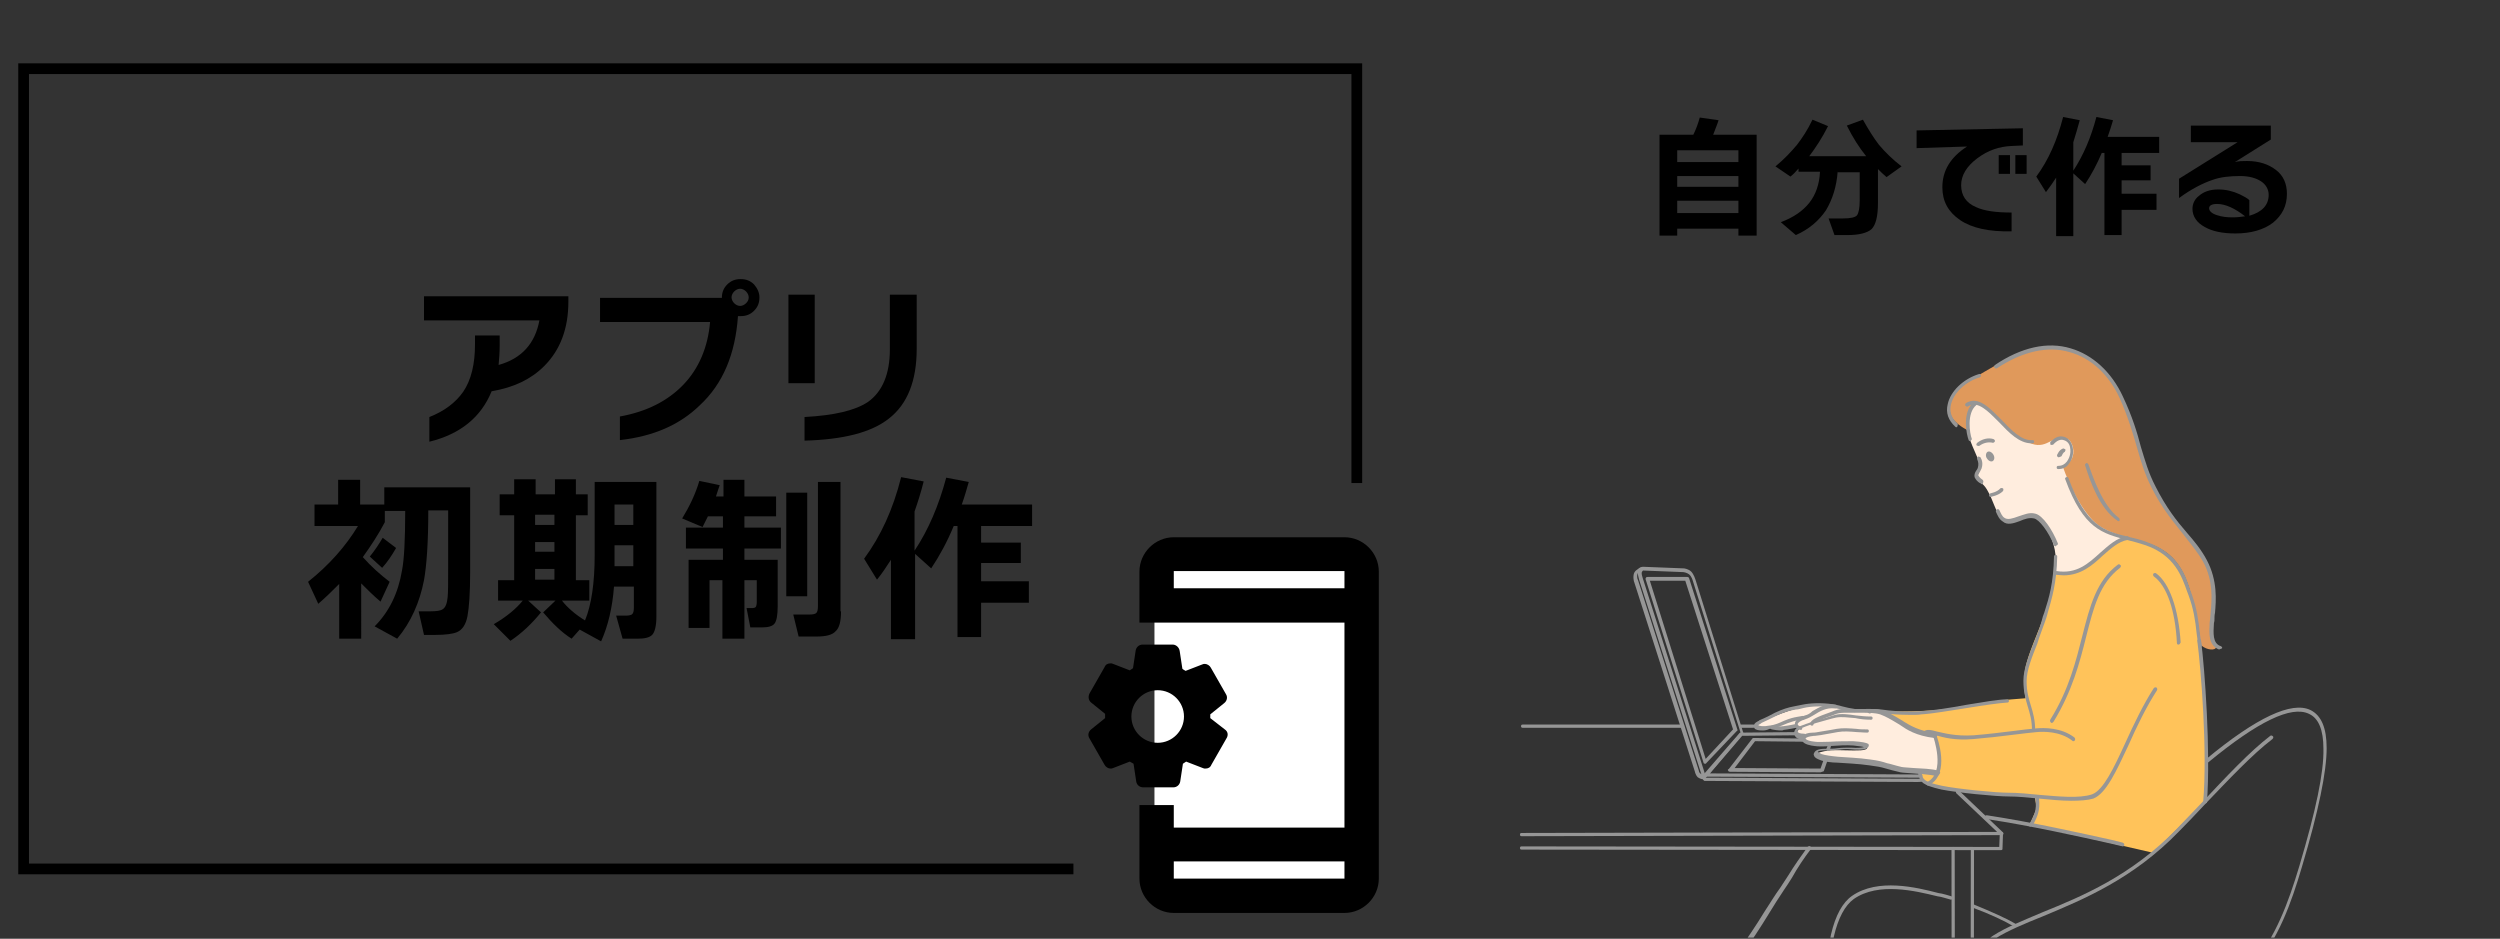 <?xml version="1.0" encoding="utf-8"?>
<!-- Generator: Adobe Illustrator 24.1.1, SVG Export Plug-In . SVG Version: 6.00 Build 0)  -->
<svg version="1.1" id="レイヤー_1" xmlns="http://www.w3.org/2000/svg" xmlns:xlink="http://www.w3.org/1999/xlink" x="0px"
	 y="0px" viewBox="0 0 465.8 174.9" style="enable-background:new 0 0 465.8 174.9;" xml:space="preserve">
<rect x="0" y="0" width="465.8" height="174.9" fill="#333333" stroke="none"/>
<style type="text/css">
	.st0{fill:none;stroke:#000000;stroke-width:2;stroke-miterlimit:10;}
	.st1{fill:#FFFFFF;}
	.st2{clip-path:url(#SVGID_2_);}
	.st3{fill:#FFEDDE;}
	.st4{fill:#E0995B;}
	.st5{fill:#FFC35A;}
	.st6{fill:#858E9F;}
	.st7{fill:#969696;}
</style>
<g>
	<polyline class="st0" points="252.8,90 252.8,12.8 4.4,12.8 4.4,161.9 200,161.9 	"/>
</g>
<g>
	<path d="M105.9,56.2c0,5-1.5,9-4.5,12c-2.5,2.5-5.7,4-9.8,4.7c-2,4.9-5.9,8-11.6,9.4v-4.6c2.8-1.1,4.9-2.7,6.3-4.7
		c1.5-2.2,2.2-5.2,2.2-8.8v-1.7h4.6v1.9c0,1.3-0.1,2.5-0.2,3.6c4.3-1.2,6.8-4,7.6-8.3H79v-4.5h26.9V56.2z"/>
	<path d="M141.5,55.4c0,1-0.3,1.8-1,2.5s-1.5,1-2.5,1c-0.2,0-0.3,0-0.5,0c-0.5,7.1-2.8,12.6-7.1,16.6c-3.8,3.7-8.7,5.8-14.9,6.5
		v-4.4c5-0.9,8.9-2.9,11.8-5.9s4.6-7,5-11.7h-20.5v-4.5h22.7l0,0c0-1,0.3-1.8,1-2.5s1.5-1,2.5-1s1.8,0.3,2.5,1
		C141.1,53.7,141.5,54.5,141.5,55.4z M139.5,55.4c0-0.4-0.2-0.8-0.5-1.1s-0.7-0.5-1.1-0.5c-0.4,0-0.8,0.2-1.1,0.5s-0.5,0.7-0.5,1.1
		c0,0.4,0.2,0.8,0.5,1.1s0.7,0.5,1.1,0.5c0.4,0,0.8-0.2,1.1-0.5S139.5,55.9,139.5,55.4z"/>
	<path d="M151.8,71.4h-4.9V54.9h4.9V71.4z M170.8,65c0,5.9-1.7,10.3-5.2,13c-3.3,2.6-8.5,3.9-15.7,4.1v-4.4
		c5.5-0.3,9.4-1.2,11.8-2.8c2.7-1.9,4.1-5.2,4.1-9.8V54.9h5L170.8,65L170.8,65z"/>
	<path d="M67.3,119h-4.1v-10.2c-1.2,1.2-2.5,2.5-3.9,3.7l-1.9-4.1c3.9-3.1,7-6.6,9.3-10.4h-8.1v-4H63v-4.6h4.1V94h4.5v-3.2h16v15.8
		c0,3.9-0.2,6.6-0.5,8.2s-1,2.6-2,3c-0.7,0.3-2.1,0.5-4.1,0.5h-2l-1-4.4h2.2c1.1,0,1.9-0.1,2.3-0.4c0.5-0.3,0.8-1.1,0.9-2.2
		c0.1-0.9,0.1-2.8,0.1-5.6V95.1h-3.7c0,5.9-0.3,10.2-0.8,13c-0.8,4.1-2.4,7.8-5,10.9l-4.2-2.3c2.7-2.7,4.4-6.2,5.1-10.4
		c0.4-2,0.6-5.8,0.6-11.1h-3.8v2.1c-1.2,2.3-2.6,4.4-4.1,6.5c1.6,1.8,3.3,3.3,5,4.6l-1.7,3.7c-1.3-1.1-2.5-2.3-3.6-3.4V119z
		 M73.8,102.1c-0.8,1.4-1.6,2.6-2.6,3.7l-2.3-2.1c0.9-1.1,1.7-2.3,2.4-3.5L73.8,102.1z"/>
	<path d="M118,109.3h-3.6c-0.3,3.9-1.1,7.3-2.4,10.2l-4-2.2l0.1-0.1l-1.6,1.8c-1.9-1.2-3.6-2.9-5.3-4.9l2.3-2.2h-5.1l2.4,2.2
		c-1.7,2.1-3.6,3.9-5.7,5.3l-3.1-3.1c2.4-1.4,4.2-2.9,5.4-4.4h-4.6v-3.8h3V96h-2.7v-3.9h2.7v-2.8h4v2.8h3.6v-2.8h3.9v2.8h2.2V96
		h-2.2v12.1h2.5v3.8h-5.1c1,1.3,2.5,2.6,4.3,3.7c1.2-2.9,1.8-7,1.8-12.2V89.8h11.5v25.1c0,1.7-0.3,2.9-0.8,3.4s-1.4,0.7-2.7,0.7H116
		l-1.2-4.3h1.9c0.5,0,0.8-0.1,1-0.2c0.3-0.2,0.4-0.6,0.4-1.3v-3.9H118z M103.3,97.8v-1.9h-3.6v1.9H103.3z M103.3,102.8V101h-3.6v1.8
		H103.3z M103.3,108v-2h-3.6v2H103.3z M114.5,97.8h3.5V94h-3.5V97.8z M114.5,105.5h3.5v-3.9h-3.5V105.5z"/>
	<path d="M145.3,102.2h-6.6v2.1h6.2v8.6c0,1.7-0.2,2.8-0.6,3.3c-0.4,0.5-1.2,0.7-2.4,0.7h-2.1l-0.7-3.6h1c0.4,0,0.6-0.1,0.7-0.2
		c0.1-0.1,0.2-0.5,0.2-0.9v-4.1h-2.3V119h-4.1v-10.9h-2.4v8.9h-3.9v-12.7h6.4v-2.1h-6.9v-3.9h6.9v-2.1h-2.8c-0.4,0.8-0.7,1.4-1,2
		l-3.8-1.6c1.4-2.3,2.5-4.6,3.2-7l3.8,0.8c-0.2,0.5-0.4,1.2-0.7,2.1h1.4v-3.1h3.9v3.1h5.9v3.7h-5.9v2.1h6.8v3.9H145.3z M150.4,111.1
		h-3.9V91.8h3.9V111.1z M156.7,113.9c0,1.8-0.3,3.1-1,3.7c-0.6,0.7-1.8,1-3.6,1h-3.3l-1-4.1h3c0.7,0,1.1-0.1,1.3-0.3
		c0.2-0.2,0.3-0.6,0.3-1.3V89.8h4.2v24.1H156.7z"/>
	<path d="M170.3,119.1H166v-14.8c-0.8,1.2-1.6,2.5-2.6,3.7l-2.4-3.9c3.1-4.2,5.4-9.2,6.9-15.2l4.2,0.8c-0.5,2-1.1,3.9-1.7,5.6v7.3
		c2.6-3.9,4.5-8.4,5.9-13.6l4.2,0.8c-0.4,1.4-0.8,2.8-1.3,4.2h13.1v4h-9.5v3.1h7.4v3.8h-7.4v3.4h8.9v4h-8.9v6.4h-4.4V98h-0.7
		c-1.2,2.9-2.6,5.5-4.2,7.9l-3-2.7v15.9H170.3z"/>
</g>
<rect x="215.1" y="102.9" class="st1" width="38" height="63.7"/>
<g>
	<g>
		<path d="M250.5,100.1h-31.8c-3.5,0-6.4,2.9-6.4,6.4v9.5h18l0,0h20.2v35v2v1.2h-31.8V150h-6.4v13.7c0,3.5,2.9,6.4,6.4,6.4h31.8
			c3.5,0,6.4-2.9,6.4-6.4V153v-2v-44.5C256.9,103,254,100.1,250.5,100.1z M250.5,163.7h-31.8v-3.2h31.8V163.7z M218.7,109.6v-3.2
			h31.8v3.2H218.7z"/>
		<path d="M228.2,135.9l-2.7-2.1c0-0.3,0-0.4,0-0.7l2.6-2.1c0.5-0.4,0.7-1.1,0.3-1.7l-2.8-4.9c-0.2-0.4-0.7-0.7-1.1-0.7
			c-0.2,0-0.3,0-0.5,0.1l-3.1,1.2c-0.3-0.2-0.4-0.2-0.6-0.4l-0.5-3.3c-0.1-0.7-0.7-1.2-1.3-1.2h-5.6c-0.7,0-1.2,0.5-1.3,1.1
			l-0.5,3.3c-0.1,0.1-0.2,0.1-0.3,0.2s-0.2,0.1-0.3,0.2l-3.1-1.2c-0.2-0.1-0.3-0.1-0.5-0.1c-0.5,0-0.9,0.2-1.1,0.7l-2.8,4.9
			c-0.3,0.6-0.2,1.3,0.3,1.7l2.6,2.1c0,0.3,0,0.4,0,0.8l-2.6,2.1c-0.5,0.4-0.7,1.1-0.3,1.7l2.8,4.9c0.2,0.4,0.7,0.7,1.1,0.7
			c0.2,0,0.3,0,0.5-0.1l3.1-1.2c0.3,0.2,0.4,0.2,0.7,0.4l0.5,3.3c0.1,0.7,0.7,1.1,1.3,1.1h5.6c0.7,0,1.2-0.5,1.3-1.1l0.5-3.3
			c0.1-0.1,0.2-0.1,0.3-0.2s0.2-0.1,0.3-0.2l3.1,1.2c0.2,0.1,0.3,0.1,0.5,0.1c0.5,0,0.9-0.2,1.1-0.7l2.8-4.9
			C228.9,137,228.8,136.3,228.2,135.9z M215.7,138.4c-2.7,0-4.9-2.2-4.9-4.9s2.2-4.9,4.9-4.9s4.9,2.2,4.9,4.9
			C220.6,136.2,218.4,138.4,215.7,138.4z"/>
	</g>
</g>
<g>
	<path d="M327.2,43.9h-3.3v-1.3h-11.4v1.3h-3.3V25.1h6.3c0.5-1,0.9-2.1,1.2-3.2l3.5,0.5c-0.2,0.7-0.6,1.6-1,2.7h8.1V43.9z
		 M323.9,30.2V28h-11.4v2.2H323.9z M323.9,34.8v-2h-11.4v2H323.9z M323.9,39.7v-2.3h-11.4v2.3H323.9z"/>
	<path d="M342.4,31.9c-0.2,2.9-1,5.3-2.2,7.3c-1.3,1.9-3.1,3.5-5.6,4.6l-2.8-2.4c2.4-0.9,4.1-2.1,5.3-3.6c1.2-1.5,1.9-3.5,2-5.8h-4
		v-0.6c-0.5,0.6-1,1.1-1.5,1.5l-2.8-1.9c1.6-1.3,2.9-2.7,4-4c1-1.3,2-2.8,2.9-4.7l2.9,1.2c-1.1,2.2-2.3,4-3.5,5.6h10.6
		c-1.3-1.6-2.5-3.5-3.6-5.7l3-1.1c1,1.8,2,3.4,3,4.7c1.1,1.3,2.5,2.7,4.2,4l-2.8,2c-0.6-0.5-1.1-1-1.6-1.5v6.3
		c0,2.5-0.4,4.1-1.2,4.9c-0.8,0.7-2.3,1.1-4.5,1.1h-2.4l-1.1-3.1h2.7c1.4,0,2.3-0.2,2.6-0.6c0.3-0.4,0.5-1.3,0.5-2.8v-5.2H342.4z"/>
	<path d="M376.9,27.1l-2.1,0.1c-2.3,0.1-4.4,0.8-6.4,2.3c-2,1.5-3,3.2-3,5c0,1.9,0.9,3.3,2.8,4.1c1.5,0.7,3.7,1,6.6,1v3.5
		c-4.2,0.1-7.4-0.6-9.6-2.1c-2.2-1.5-3.3-3.5-3.3-6.1c0-3.1,1.5-5.6,4.6-7.6l-9.4,0.3v-3.3l19.8-0.4V27.1z M374.5,32.4h-2.1v-3.5
		h2.1V32.4z M377.6,32.4h-2.1v-3.5h2.1V32.4z"/>
	<path d="M386.3,44h-3.2V33.1c-0.6,0.9-1.2,1.8-1.9,2.7l-1.8-2.9c2.3-3.1,3.9-6.8,5-11.1l3.1,0.6c-0.4,1.5-0.8,2.8-1.2,4.1v5.3
		c1.9-2.9,3.3-6.2,4.3-10l3.1,0.6c-0.3,1-0.6,2-1,3.1h9.6v3h-7v2.3h5.4v2.8h-5.4v2.5h6.5v3h-6.5v4.7h-3.2V28.5h-0.5
		c-0.9,2.1-1.9,4-3.1,5.8l-2.2-2V44z"/>
	<path d="M426.1,36.1c0,2.3-0.9,4-2.6,5.4c-1.7,1.3-4.1,2-7,2c-2.4,0-4.3-0.4-5.7-1.2c-1.5-0.8-2.3-2-2.3-3.4c0-0.9,0.4-1.8,1.2-2.4
		c0.9-0.8,2.1-1.2,3.6-1.2c1.4,0,2.7,0.3,4,0.9c0.8,0.4,1.4,0.7,1.8,1.1v2.9c2.4-0.7,3.6-2,3.6-3.9c0-1-0.5-1.9-1.4-2.5
		c-0.9-0.6-2.2-1-3.9-1c-2,0-3.7,0.2-5.1,0.7c-1.8,0.6-4,1.7-6.3,3.4v-3.6l10.9-6.8h-8.7v-3.1h14.9V26l-6.7,4.2
		c0.7-0.2,1.4-0.2,2.3-0.2c2.2,0,4,0.6,5.4,1.7C425.4,32.7,426.1,34.2,426.1,36.1z M418.3,40.3c-1.9-1.5-3.7-2.3-5.2-2.3
		c-1,0-1.5,0.3-1.5,0.8c0,0.5,0.5,1,1.5,1.3c0.9,0.3,1.8,0.4,2.9,0.4C416.8,40.5,417.6,40.4,418.3,40.3z"/>
</g>
<g>
	<defs>
		<rect id="SVGID_1_" x="269" y="54.3" width="189.8" height="120.4"/>
	</defs>
	<clipPath id="SVGID_2_">
		<use xlink:href="#SVGID_1_"  style="overflow:visible;"/>
	</clipPath>
	<g class="st2">
		<path class="st3" d="M367.4,75.8c4.5-5.9,19,4,19,4l10.1,20.3c0,0-1.6,0.5-2.9,1.4c-1.8,1.3-3.7,3.4-5.6,4.4
			c-2.8,1.5-5.1,0.8-5.1,0.8s0.5-2.5-0.3-5.3c-0.5-1.9-2-4.3-3.5-5.1c-2-1-4.9,1.8-6.1,0.4c-1.4-1.7-1.5-3.3-2.8-5.5
			c-0.9-1.5-1.6-1.2-1.8-2c-0.2-0.8,1-1.6,0.3-3.3C367.1,82,365.1,78.8,367.4,75.8z"/>
		<path class="st4" d="M365,72.4c1.4-1.2,3.8-2.6,5.9-3.8c2.4-1.4,4.5-2.7,7.3-3.3c3.4-0.8,6.9-0.7,10,1c2.3,1.2,5,3.9,7,7.9
			c2.2,4.4,3.5,10.4,5.2,15.1c0.6,1.7,2.6,5.1,4.7,7.7c2.3,2.9,4.8,5.3,6.6,9.3c1.5,3.5,0.5,8.5,0.4,11.5c-0.1,1.4,0.8,2.5,0.8,2.8
			c-0.1,0.6-1.6,0.6-2.7-0.3c-0.3-0.3-0.3-1.2-0.3-1.2s-0.4-3.9-1.5-7.8c-0.7-2.5-1.5-4.9-3.2-6.9c-2.5-2.9-6.3-3.6-9.6-4.5
			c-2.3-0.6-4.2-1.6-5.1-2.4c-3.7-3.3-6.1-10.4-6.1-10.4s1.5-0.9,1.8-2.1c0.4-1.3-0.3-3-1-3.2c-2.7-1-3.6,1.9-6.6,0.9
			c-3.4-1.2-5.7-4.3-7.2-5.7c-1.8-1.6-3.1-1.9-3.1-1.9s-0.8,0.5-1.3,1.8c-0.4,1.2-0.3,3.3-0.3,3.3s-2.6-1.2-3.2-2.8
			C362.8,75.8,363.7,73.5,365,72.4z"/>
		<path class="st3" d="M327.5,134.8c1.1-0.6,6.9-3.1,9.8-3.3c5-0.4,7.2,1,7.2,1l5.1,0.1c0,0,2.7,1.1,5.3,2.7
			c2.2,1.4,5.7,1.9,5.7,1.9s0.8,2.2,1,4c0.1,1.8-0.5,3.1-0.5,3.1l-2.4-0.3l-4.1-0.3l-5.3-1.3c0,0-6.3-0.3-9.3-0.9
			c-1.1-0.2-1.4-0.8-1.4-1c0-0.2,0.7-0.5,2.4-0.7c1.6-0.1,4.2,0.1,5.7,0c1.3-0.1,1.5-0.5,0.8-0.8c-1.7-0.6-7.8,0.1-10.6-0.4
			c-0.7-0.1-0.8-1.1-0.8-1.1s-1.2-0.3-1.3-0.8c-0.1-0.5,0.7-1.1,0.7-1.1l-0.6-0.3l-2.9,0.4l-1.6-0.2c0,0-1.4,0.3-2.3,0.2
			C327.1,135.7,326.7,135.2,327.5,134.8z"/>
		<path class="st3" d="M316.2,190.4c0,0,1.5,2.7,3.2,4.5c1.6,1.8,3.5,2.6,3.5,2.6l-2.5,3c0,0-2.4-1.2-4.2-3
			c-1.8-1.8-2.9-4.2-2.9-4.2L316.2,190.4z"/>
		<path class="st3" d="M342.8,217.9c0,0,2.7,0.7,5.3,0.7c2.5,0,4.7-0.6,4.7-0.6l0.1,3.5c0,0-2.9,0.7-5.4,0.6c-2.5,0-4.8-0.8-4.8-0.8
			L342.8,217.9z"/>
		<path class="st5" d="M382.9,106.8c0,0,1.8,0.7,5.1-1c1.8-1,3.9-2.9,5.5-4.2c1.4-1.1,2.6-1.6,2.6-1.6s1.9,0.5,3.9,1.2
			c2.7,1,6,2.7,8.1,9.9c3.7,12.4,2.8,38.2,2.8,38.2l-9.7,9.6l-23-5.3l1.3-3l-0.4-2.2l-14.3-1.1c0,0-3.4-0.1-5.3-1
			c-1.8-0.8-2-2.5-2-2.5l3.2,0.1c0,0,0.6-1.2,0.5-2.9c-0.1-1.8-1-4-1-4s-1.6-0.1-4.2-1.2c-2.6-1.1-6.1-3.3-6.1-3.3s7.2,0.3,12.9-0.4
			l10.9-1.7l3.7-0.3c0,0-0.5-2.3-0.1-5.2c0.5-3.1,2.5-7,3.8-10.9C382.5,110.6,382.9,106.8,382.9,106.8z"/>
		<path class="st6" d="M342.8,221.4c0,0,2.6,0.9,5,0.9c2.5,0,4.8-0.9,4.8-0.9s0.2,1.8,1,4.4c0.8,2.6,2.2,6.1,2.2,6.1l-1.7,14.9h-2
			l-0.5-11.4c0,0-2.2,1.6-4.4,4.4c-1.6,2-2.8,5.3-5.7,6.5c-2.5,1-12.3,1-13.1-0.3c-0.3-0.5,0.3-2.1,1.2-2.7c1.9-1.4,5.6-2.1,7.9-5.7
			C341.8,231.2,342.8,221.4,342.8,221.4z"/>
		<path class="st6" d="M313.4,193.1c0,0,1,2.7,2.9,4.2c1.9,1.6,4.4,2.5,4.4,2.5s-0.8,1.2-1.9,3.7c-1.1,2.5-2.3,6.1-2.3,6.1
			l-10.6,10.8l-1.6-1.3l7-8.9c0,0-3-0.5-6.6,0.1c-2.6,0.5-5.5,1.9-8.5,1c-2.6-0.9-9.9-7.4-9.7-8.8c0.1-0.6,1.6-1.4,2.7-1.3
			c2.3,0.3,5.6,2,9.7,0.9C306.2,199.9,313.4,193.1,313.4,193.1z"/>
		<path class="st6" d="M311,210l4.8,0.5l-9.8,10l-1.5-1.4L311,210z"/>
		<path class="st6" d="M351.9,235.3l4-2.6l-1.4,14.1l-2,0.1L351.9,235.3z"/>
		<g>
			<path class="st7" d="M317.6,145.4L317.6,145.4c-0.2,0-0.3-0.1-0.3-0.2L305.4,108c0-0.1-0.3-1-0.3-1.6l0,0c0.1-0.6,0.7-0.8,1-0.8
				l7.6,0.3c0.1,0,0.9,0.1,1.4,0.6c0.5,0.5,0.8,1.5,0.8,1.5l8.9,28.5c0.1,0.1,0,0.2-0.1,0.3l-7.1,8.4
				C317.8,145.4,317.7,145.4,317.6,145.4z M305.9,106.6c-0.1,0.3,0.1,0.9,0.2,1.2l11.6,36.5l6.6-7.8l-8.9-28.3c0,0-0.2-0.8-0.7-1.2
				c-0.4-0.3-1-0.4-1-0.4l-7.6-0.3C306.1,106.4,306,106.4,305.9,106.6L305.9,106.6z"/>
		</g>
		<g>
			<path class="st7" d="M339.2,143.9L339.2,143.9l-16.9-0.1c-0.1,0-0.3-0.1-0.3-0.2c-0.1-0.1-0.1-0.3,0.1-0.3l4.4-5.7
				c0.1-0.1,0.1-0.1,0.3-0.1l9.4,0.1c0.2,0,0.3,0.1,0.3,0.3c0,0.2-0.1,0.3-0.3,0.3l0,0l-9.2-0.1l-3.8,5l16,0.1l0.6-1.7l0.7,0.2
				l-0.7,2C339.4,143.8,339.3,143.9,339.2,143.9z"/>
		</g>
		<g>
			<path class="st7" d="M340.6,139.9c-0.1,0-0.1,0-0.1,0c-0.2-0.1-0.3-0.3-0.2-0.4l0.2-0.5c0.1-0.2,0.3-0.3,0.4-0.2
				c0.2,0.1,0.3,0.2,0.2,0.4l-0.2,0.6C340.9,139.9,340.7,139.9,340.6,139.9z"/>
		</g>
		<g>
			<path class="st7" d="M375.4,172.7c-0.1,0-0.1,0-0.2-0.1c-1.7-1-4.4-2.3-7.7-3.5c-0.2-0.1-0.3-0.3-0.2-0.4
				c0.1-0.2,0.3-0.3,0.4-0.2c3.4,1.4,6.1,2.6,7.8,3.6c0.1,0.1,0.2,0.3,0.1,0.5C375.6,172.7,375.5,172.7,375.4,172.7z"/>
		</g>
		<g>
			<path class="st7" d="M348,219c-2.7,0-5.2-0.6-6.3-1.7c-0.5-0.5-0.8-1-0.8-1.6c0-0.5,0-1.2,0-1.9c0.1-1.4,0.1-3.3,0-5.9
				c-0.1-3-0.3-6.6-0.5-10c-0.2-3.9-0.3-7.5-0.4-9.6c-0.1-11.9,1.5-18.9,5.1-21.4c4.8-3.3,11.9-1.6,16.1-0.5l0.6,0.1
				c0.5,0.1,1.1,0.3,1.8,0.5c0.2,0.1,0.3,0.3,0.2,0.4c-0.1,0.2-0.3,0.3-0.4,0.2c-0.8-0.2-1.3-0.4-1.8-0.5l-0.6-0.1
				c-4.1-1-11-2.7-15.6,0.5c-3.3,2.4-5,9.3-4.8,20.8c0,2.1,0.2,5.7,0.4,9.6c0.2,3.5,0.3,7,0.5,10c0.1,2.7,0,4.5,0,5.9
				c0,0.8-0.1,1.4,0,1.9c0,0.4,0.2,0.8,0.6,1.1c1.2,1.1,4.1,1.7,7.1,1.5c1.4-0.1,4.3-0.7,4.4-1.8c0-0.2,0-0.4,0-0.8
				c0-1.7,0-5.3,0.8-9.9c0.3-1.4,0.5-2.9,0.8-4.5c1.4-7.4,2.9-15.8,2.2-19.7c0-0.2,0.1-0.3,0.3-0.4c0.2,0,0.3,0.1,0.4,0.3
				c0.7,3.9-0.8,12-2.2,19.9c-0.3,1.5-0.5,3-0.8,4.4c-0.8,4.6-0.8,8.1-0.8,9.8c0,0.3,0,0.6,0,0.8c-0.1,2-4.5,2.4-5,2.5
				C348.8,219,348.4,219,348,219z"/>
		</g>
		<g>
			<path class="st7" d="M363.9,184.6L363.9,184.6c-1.6-0.1-4.3-0.2-5.5-0.1c-0.2,0-0.3-0.1-0.3-0.3c0-0.2,0.1-0.3,0.3-0.3
				c1.2-0.1,4,0.1,5.5,0.1c0.2,0,0.3,0.2,0.3,0.3C364.2,184.4,364,184.6,363.9,184.6z"/>
		</g>
		<g>
			<path class="st7" d="M286.6,202.8c-0.1,0-0.1,0-0.1,0c-0.2-0.1-0.3-0.3-0.1-0.5c1.2-2.5,4.4-1.5,6.3-1c0.4,0.1,0.8,0.2,1,0.3
				c3.1,0.6,4.7,0.5,9.2-1.6c3.7-1.7,5.5-2.7,8.5-5.5c1.2-1.1,3.2-3.1,4.5-4.4c0.1-0.1,0.3-0.1,0.5,0c0.1,0.1,0.1,0.3,0,0.5
				c-1.3,1.4-3.3,3.4-4.6,4.5c-3.1,2.8-4.9,3.8-8.7,5.5c-4.4,2-6.3,2.4-9.6,1.6c-0.3-0.1-0.7-0.1-1.1-0.3c-1.8-0.5-4.6-1.4-5.5,0.6
				C286.9,202.7,286.7,202.8,286.6,202.8z"/>
		</g>
		<g>
			<path class="st7" d="M298.4,211.8c-1.3,0-2.6-0.3-4-1.3c-0.1-0.1-8.3-6.2-8.1-8.1c0-0.2,0.1-0.3,0.3-0.3c0.2,0,0.3,0.2,0.3,0.3
				c-0.1,1.2,5.9,6.1,7.8,7.5c2.5,1.8,4.6,1.2,7.4,0.5c1.2-0.3,2.3-0.6,3.7-0.8c3.2-0.4,5.5-0.1,7,0.1c1.1,0.1,2,0.3,2.7,0.1
				c0.7-0.1,1.1-1.5,1.6-3.1c0.8-2.4,1.8-5.7,4.5-8.7c0.2-0.2,0.4-0.5,0.7-0.8c0.1-0.1,0.3-0.1,0.5,0c0.1,0.1,0.1,0.3,0,0.5
				c-0.3,0.3-0.5,0.5-0.7,0.8c-2.5,2.9-3.6,6.1-4.4,8.5c-0.7,2-1.1,3.4-2.2,3.6c-0.9,0.2-1.8,0.1-2.9-0.1c-1.7-0.2-3.8-0.5-6.9-0.1
				c-1.3,0.2-2.5,0.5-3.6,0.8C301,211.5,299.7,211.8,298.4,211.8z"/>
		</g>
		<g>
			<path class="st7" d="M395.5,157.7L395.5,157.7l-2.1-0.5c-5.9-1.3-14.7-3.3-23.3-4.6c-0.2,0-0.3-0.2-0.3-0.4
				c0-0.2,0.2-0.3,0.4-0.3c8.5,1.3,17.4,3.3,23.3,4.6l2,0.5c0.2,0.1,0.3,0.2,0.3,0.4C395.8,157.6,395.7,157.7,395.5,157.7z"/>
		</g>
		<g>
			<path class="st7" d="M324.3,198.1c-1.6,0-4.2-1.5-5.9-3.6c-1.4-1.7-3.8-5.3-2.6-6.8c0.8-1,5.2-6.5,7.4-9.6c2.3-3.1,4-5.7,5.6-8.3
				c1-1.5,1.8-2.9,2.9-4.4c0.5-0.8,1-1.5,1.5-2.3c1.1-1.8,2.3-3.5,3.6-5.3c0.1-0.1,0.3-0.2,0.5-0.1c0.1,0.1,0.2,0.3,0.1,0.5
				c-1.3,1.7-2.5,3.5-3.5,5.3c-0.5,0.8-1,1.6-1.5,2.3c-1,1.5-1.9,2.9-2.8,4.4c-1.6,2.6-3.3,5.3-5.6,8.3c-2.3,3.1-6.6,8.5-7.4,9.6
				c-0.7,0.8,0.8,3.7,2.6,5.9c2.1,2.6,5,3.8,5.9,3.2c0.6-0.3,1.2-1,2.1-2.2c0.8-0.9,1.6-2,2.9-3.4c1.2-1.3,2.5-2.5,3.9-3.9
				c2.2-2.1,4.5-4.3,6.3-6.6c0.1-0.1,0.3-0.2,0.5-0.1c0.1,0.1,0.2,0.3,0.1,0.5c-1.8,2.4-4.1,4.6-6.3,6.7c-1.4,1.4-2.7,2.6-3.9,3.9
				c-1.3,1.4-2.2,2.5-2.9,3.4c-1,1.2-1.6,2-2.3,2.4C324.9,198,324.6,198.1,324.3,198.1z"/>
		</g>
		<g>
			<path class="st7" d="M306,220.7c-0.3,0-0.6-0.2-1-0.5c-0.7-0.6-1-1.1-0.8-1.4c0.1-0.2,5.7-7.4,6.8-8.7c0.1-0.1,0.3-0.2,0.5-0.1
				c0.1,0.1,0.2,0.3,0.1,0.5c-2.5,3.1-6,7.8-6.6,8.6c0.2,0.3,0.8,0.8,1,1c1-0.8,6.8-6.8,9.8-10c0.1-0.1,0.3-0.1,0.5,0
				c0.1,0.1,0.1,0.3,0,0.5c-0.4,0.4-9.2,9.5-10,10.2C306.2,220.6,306.1,220.7,306,220.7z"/>
		</g>
		<g>
			<path class="st7" d="M382.3,134.7c-0.1,0-0.1,0-0.2-0.1c-0.1-0.1-0.2-0.3-0.1-0.5c3.5-5.6,4.8-11,6-15.7
				c1.4-5.5,2.6-10.2,6.6-13.2c0.1-0.1,0.3-0.1,0.5,0.1c0.1,0.1,0.1,0.3-0.1,0.5c-3.8,2.9-4.9,7.3-6.3,12.8
				c-1.2,4.8-2.6,10.2-6.1,15.9C382.5,134.6,382.4,134.7,382.3,134.7z"/>
		</g>
		<g>
			<path class="st7" d="M385.9,149.2c-1.8,0-3.9-0.2-5.9-0.4c-2-0.2-4-0.4-5.7-0.4c-2.5,0-9.6-0.7-12.6-1.3
				c-3.5-0.8-3.9-1.4-4.2-2.6c-0.1-0.1-0.1-0.3-0.1-0.5c-0.1-0.2,0-0.3,0.2-0.4c0.2-0.1,0.3,0,0.4,0.2c0.1,0.2,0.1,0.3,0.1,0.5
				c0.2,0.9,0.4,1.4,3.7,2.1c2.9,0.6,10,1.3,12.4,1.3c1.8,0,3.8,0.2,5.8,0.4c3.6,0.3,7.4,0.7,9.8-0.1c2.1-0.8,4-4.8,6.2-9.6
				c1.5-3.3,3.3-7.1,5.3-10.2c0.1-0.1,0.3-0.2,0.5-0.1c0.1,0.1,0.2,0.3,0.1,0.5c-2,3.1-3.8,6.8-5.3,10.2c-2.3,4.9-4.2,9.1-6.6,10
				C389,149.1,387.5,149.2,385.9,149.2z"/>
		</g>
		<g>
			<path class="st7" d="M378.9,136.4c-0.2,0-0.3-0.1-0.3-0.3c0-1.9-0.4-3.2-0.8-4.5c-0.4-1.4-0.8-2.7-0.8-4.8c0-2.1,1-4.7,2-7.2
				c0.5-1.3,1.1-2.7,1.4-3.9c0.1-0.5,0.3-1.1,0.5-1.6c0.9-2.8,1.7-5.5,1.8-10.4c0-0.2,0.1-0.3,0.3-0.3c0.2,0,0.3,0.1,0.3,0.3
				c-0.1,5-1,7.8-1.8,10.6c-0.1,0.5-0.3,1-0.5,1.6c-0.4,1.2-1,2.6-1.4,4c-1,2.5-2,5-2,7c0,2,0.4,3.3,0.8,4.6
				c0.4,1.3,0.8,2.7,0.8,4.7C379.2,136.2,379,136.4,378.9,136.4L378.9,136.4z"/>
		</g>
		<g>
			<path class="st7" d="M410.8,149.7L410.8,149.7c-0.2,0-0.3-0.2-0.3-0.3c0.8-9.6-0.4-24.6-1.1-30c0-0.2,0.1-0.3,0.3-0.4
				c0.2,0,0.3,0.1,0.4,0.3c0.7,5.5,1.8,20.5,1.1,30.2C411.2,149.6,411,149.7,410.8,149.7z"/>
		</g>
		<g>
			<path class="st7" d="M405.9,120.1c-0.2,0-0.3-0.1-0.3-0.3c-0.3-6.1-1.9-10.7-4.3-12.4c-0.1-0.1-0.2-0.3-0.1-0.5
				c0.1-0.1,0.3-0.2,0.5-0.1c2.5,1.8,4.2,6.6,4.6,12.9C406.2,119.9,406.1,120.1,405.9,120.1L405.9,120.1z"/>
		</g>
		<g>
			<path class="st7" d="M335.5,136L335.5,136c-0.5-0.1-0.9-0.3-1-0.7c-0.1-0.3-0.1-0.5,0-0.8c0.3-0.6,1.2-1,1.8-1.2
				c0.5-0.1,1-0.4,1.4-0.8c1.2-0.7,2.5-1.5,4.3-1.2c0.2,0,0.3,0.2,0.3,0.4c0,0.2-0.2,0.3-0.4,0.3c-1.6-0.2-2.8,0.5-3.9,1.2
				c-0.5,0.3-1,0.6-1.6,0.8c-1,0.3-1.3,0.6-1.4,0.8c-0.1,0.1-0.1,0.1,0,0.3c0.1,0.1,0.3,0.2,0.5,0.3c0.2,0.1,0.3,0.2,0.3,0.4
				C335.7,136,335.6,136,335.5,136z"/>
		</g>
		<g>
			<path class="st7" d="M328.3,136.1c-0.6,0-1.2-0.1-1.4-0.4c-0.2-0.3-0.2-0.5-0.1-0.6c0.1-0.4,0.5-0.6,0.9-0.8l0.1-0.1
				c1-0.4,2.4-1.1,2.9-1.4c1.5-0.7,2.5-1,3.6-1.2c0.5-0.1,1-0.2,1.5-0.3c1.4-0.3,3.5-0.4,5.6-0.1c0.5,0.1,1.2,0.2,1.8,0.4
				c0.8,0.2,1.6,0.4,2.4,0.5c0.2,0,0.3,0.2,0.3,0.3c0,0.1-0.2,0.3-0.3,0.3c-0.8-0.1-1.7-0.3-2.5-0.5c-0.6-0.1-1.2-0.3-1.7-0.4
				c-2-0.3-4-0.2-5.3,0.1c-0.5,0.1-1,0.3-1.5,0.3c-1.1,0.2-2,0.4-3.5,1.1c-0.6,0.3-2,1-2.9,1.4l-0.1,0.1c-0.1,0.1-0.4,0.2-0.5,0.3
				c0.2,0.2,1,0.3,2,0.1c1.1-0.1,1.9-0.5,2.8-0.9c0.5-0.2,1-0.4,1.4-0.5c0.7-0.2,1.5-0.3,2-0.4h0.1c0.2,0,0.3,0.1,0.4,0.3
				c0,0.2-0.1,0.3-0.3,0.4h-0.1c-0.4,0.1-1.2,0.1-1.8,0.3c-0.5,0.2-1,0.3-1.4,0.5c-1,0.4-1.8,0.8-3,0.9
				C329.1,136.1,328.7,136.1,328.3,136.1z"/>
		</g>
		<g>
			<path class="st7" d="M331.9,136.1c-0.6,0-1.4-0.1-1.8-0.2c-0.2-0.1-0.3-0.2-0.3-0.4c0.1-0.2,0.2-0.3,0.4-0.3
				c0.6,0.1,1.6,0.2,2.1,0.1c0.9-0.1,2.3-0.4,2.3-0.4c0.2-0.1,0.3,0.1,0.4,0.3c0.1,0.2-0.1,0.3-0.3,0.4c-0.1,0-1.4,0.3-2.4,0.4
				C332.2,136.1,332.1,136.1,331.9,136.1z"/>
		</g>
		<g>
			<path class="st7" d="M367.1,82.2c-0.1,0-0.3-0.1-0.3-0.2c-0.4-1-1.3-5.3,1-7.1c0.1-0.1,0.3-0.1,0.5,0.1c0.1,0.1,0.1,0.3-0.1,0.5
				c-1.8,1.5-1.2,5.3-0.8,6.3C367.4,81.9,367.3,82,367.1,82.2C367.1,82.2,367.1,82.2,367.1,82.2z"/>
		</g>
		<g>
			<path class="st7" d="M369.2,90.2c-0.1,0-0.1,0-0.1-0.1c-0.7-0.3-1-0.8-1.2-1.2c-0.1-0.5,0.1-0.9,0.3-1.2c0.1-0.1,0.2-0.3,0.3-0.5
				c0.2-0.7,0.1-1.1-0.1-1.6c-0.1-0.1,0-0.3,0.1-0.5c0.1-0.1,0.3,0,0.5,0.1c0.3,0.5,0.5,1.2,0.2,2.1c-0.1,0.2-0.2,0.4-0.3,0.6
				c-0.2,0.3-0.3,0.5-0.3,0.7c0.1,0.1,0.2,0.4,0.8,0.8c0.1,0.1,0.2,0.3,0.1,0.5C369.5,90.2,369.3,90.2,369.2,90.2z"/>
		</g>
		<g>
			<path class="st7" d="M368.6,83.1c-0.1,0-0.2-0.1-0.3-0.1c-0.1-0.1-0.1-0.3,0.1-0.5c0.9-0.7,2-1,3-0.7c0.2,0.1,0.3,0.2,0.3,0.4
				c-0.1,0.2-0.2,0.3-0.4,0.3c-0.8-0.2-1.7,0-2.4,0.5C368.8,83.1,368.6,83.1,368.6,83.1z"/>
		</g>
		<g>
			<path class="st7" d="M383,101.8c-0.1,0-0.3-0.1-0.3-0.2c-1.1-2.7-2.8-4.8-3.7-5c-0.9-0.2-1.8,0.1-2.7,0.5
				c-1.1,0.4-2.3,0.8-3.1,0.1c-0.8-0.5-1-1.2-1.3-1.8c-0.1-0.2,0-0.4,0.2-0.5c0.2-0.1,0.3,0,0.4,0.1V95c0.3,0.6,0.5,1.2,1,1.5
				c0.6,0.4,1.5,0.1,2.6-0.3c1-0.3,2-0.8,3.1-0.5c1.4,0.3,3.2,3,4.2,5.5c0.1,0.2,0,0.3-0.2,0.4C383,101.8,383,101.8,383,101.8z"/>
		</g>
		<g>
			<path class="st7" d="M383.5,87.4c-0.2,0-0.3-0.1-0.3-0.3c0-0.2,0.1-0.3,0.3-0.3c0.7,0,1.2-0.3,1.6-0.8c0.5-0.7,0.8-1.6,0.6-2.6
				c-0.1-0.7-0.5-1.2-1.2-1.4c-0.6-0.2-1.3,0.1-1.9,0.8c-0.1,0.1-0.3,0.1-0.5,0.1c-0.1-0.1-0.1-0.3-0.1-0.5c0.8-0.9,1.7-1.3,2.6-1
				c0.8,0.2,1.4,1,1.6,2c0.2,1.2-0.1,2.3-0.8,3.1C385.1,87,384.4,87.4,383.5,87.4L383.5,87.4z"/>
		</g>
		<g>
			<path class="st7" d="M383.6,85.2c-0.1,0-0.1,0-0.1,0c-0.2-0.1-0.3-0.3-0.2-0.5c0.1-0.1,0.3-0.8,1-1.1c0.1-0.1,0.3,0,0.5,0.1
				c0.1,0.2,0,0.3-0.1,0.5c-0.3,0.1-0.5,0.6-0.6,0.8C383.9,85.1,383.7,85.2,383.6,85.2z"/>
		</g>
		<g>
			<path class="st7" d="M364.5,79.6c-0.1,0-0.1,0-0.2-0.1c-1.3-1.2-1.8-2.6-1.4-4.2c0.5-2.4,2.9-4.7,5.8-5.6
				c0.2-0.1,0.3,0.1,0.4,0.2c0.1,0.2-0.1,0.3-0.2,0.4c-2.7,0.8-4.9,2.9-5.4,5.1c-0.3,1.3,0.1,2.5,1.2,3.5c0.1,0.1,0.1,0.3,0,0.5
				C364.7,79.5,364.7,79.6,364.5,79.6z"/>
		</g>
		<g>
			<path class="st7" d="M378.5,82.6c-2.3,0-4.2-2-6.1-4c-2-2-3.9-4-5.7-2.9c-0.1,0.1-0.3,0.1-0.5-0.1c-0.1-0.1-0.1-0.3,0.1-0.5
				c2.3-1.4,4.4,0.9,6.6,3.1c1.8,1.9,3.8,4,5.8,3.8c0.2,0,0.3,0.1,0.3,0.3c0,0.2-0.1,0.3-0.3,0.3C378.7,82.6,378.6,82.6,378.5,82.6z
				"/>
		</g>
		<path class="st7" d="M371.4,84.7c-0.3-0.5-0.8-0.7-1.1-0.5c-0.3,0.2-0.4,0.8-0.1,1.2c0.3,0.5,0.8,0.7,1.1,0.5
			C371.6,85.7,371.7,85.2,371.4,84.7z"/>
		<g>
			<path class="st7" d="M389.3,189.9c-9.7,0-17.7-1-21.6-2.8c-0.2-0.1-0.3-0.3-0.1-0.5c0.1-0.2,0.3-0.3,0.5-0.1
				c5,2.3,16.9,3.3,30.3,2.5c20.5-1.2,26-14.3,30-27.6c3.1-10.4,4.6-17.5,4.5-21.9c0-3.5-0.9-5.7-2.7-6.5c-3.3-1.6-9.6,1.5-18.7,9
				c-0.1,0.1-0.3,0.1-0.5-0.1c-0.1-0.1-0.1-0.3,0.1-0.5c9.3-7.7,15.9-10.8,19.4-9.1c2,1,3,3.3,3,7.1c0,4.4-1.5,11.7-4.6,22.1
				c-4,13.6-9.7,26.9-30.6,28.2C395.2,189.8,392.2,189.9,389.3,189.9z"/>
		</g>
		<g>
			<path class="st7" d="M367.6,178.4c-0.1,0-0.1,0-0.2-0.1c-0.1-0.1-0.1-0.3,0-0.5c1.5-1.7,3.3-3.1,4-3.5c2.5-1.6,5.6-2.8,9.1-4.3
				c7.4-3,16.6-6.8,25.1-15.6c1.5-1.6,3-3.1,4.6-4.8c4.6-4.9,9-9.6,12.8-12.5c0.1-0.1,0.3-0.1,0.5,0.1c0.1,0.1,0.1,0.3-0.1,0.5
				c-3.8,2.9-8.1,7.5-12.8,12.4c-1.5,1.6-3,3.2-4.6,4.8c-8.6,8.9-17.9,12.7-25.3,15.8c-3.5,1.4-6.6,2.7-9,4.2
				c-0.6,0.4-2.3,1.7-3.9,3.4C367.8,178.4,367.7,178.4,367.6,178.4z"/>
		</g>
		<g>
			<path class="st7" d="M367.9,187.1c-0.1,0-0.1,0-0.1,0l-0.2-0.1c-0.2-0.1-0.3-0.3-0.1-0.5c0.1-0.2,0.3-0.3,0.5-0.1l0.2,0.1
				c0.2,0.1,0.3,0.3,0.1,0.5C368.2,187,368,187.1,367.9,187.1z"/>
		</g>
		<g>
			<path class="st7" d="M378.3,154c-0.1,0-0.1,0-0.1,0c-0.2-0.1-0.3-0.3-0.1-0.5c0.1-0.2,0.2-0.3,0.3-0.5c0.5-1,1.2-2.1,0.8-4.2
				c0-0.2,0.1-0.3,0.3-0.4c0.2,0,0.3,0.1,0.4,0.3c0.3,2.3-0.4,3.6-0.9,4.6c-0.1,0.2-0.2,0.3-0.3,0.5
				C378.5,153.9,378.4,154,378.3,154z"/>
		</g>
		<g>
			<path class="st7" d="M359.3,146.4c-0.1,0-0.3-0.1-0.3-0.2c-0.1-0.1,0-0.3,0.1-0.5c3.5-1.8,1.1-8.4,1.1-8.5
				c-0.1-0.2,0-0.3,0.2-0.4c0.2-0.1,0.3,0,0.4,0.2c0.1,0.3,2.7,7.2-1.4,9.3C359.4,146.3,359.4,146.4,359.3,146.4z"/>
		</g>
		<g>
			<path class="st7" d="M370.9,92.6c-0.1,0-0.3-0.1-0.3-0.3c0-0.2,0.1-0.3,0.3-0.4c0,0,1.2-0.2,1.8-0.9c0.1-0.1,0.3-0.1,0.5,0
				c0.1,0.1,0.1,0.3,0,0.5C372.3,92.4,371,92.5,370.9,92.6C371,92.5,371,92.6,370.9,92.6z"/>
		</g>
		<g>
			<path class="st7" d="M360.4,137.5C360.4,137.5,360.4,137.5,360.4,137.5c-3.4-0.4-5.2-1.6-6.2-2.3c-0.1-0.1-0.2-0.1-0.3-0.2
				l-0.5-0.3c-1-0.6-2-1.2-3.1-1.6c-1-0.3-2.3-0.3-3.3-0.3c-0.5,0-1.1,0-1.6,0c-1.2,0-2.6-0.1-3.5,0.3l-0.5,0.2
				c-1.2,0.4-3.3,1.2-3.5,1.6c0,0.2-0.1,0.3-0.3,0.3l0,0c-0.2,0-0.3-0.1-0.3-0.3c0-0.8,1.2-1.3,4-2.3l0.5-0.2
				c1.1-0.4,2.5-0.4,3.8-0.3c0.5,0,1.1,0,1.6,0c1.2,0,2.5-0.1,3.6,0.3c1.2,0.4,2.2,1,3.2,1.6l0.5,0.3c0.1,0.1,0.2,0.1,0.3,0.2
				c1,0.6,2.7,1.7,5.9,2.1c0.2,0,0.3,0.2,0.3,0.4C360.8,137.4,360.7,137.5,360.4,137.5z"/>
		</g>
		<g>
			<path class="st7" d="M336.1,137.8L336.1,137.8c-1,0-1.6-0.3-1.8-1c-0.1-0.4,0.1-0.9,0.5-1.2c0.8-0.5,2.7-1,2.7-1.1
				c1.8-0.5,3.5-1,4.4-1.3c1.2-0.3,2.5-0.1,3.9,0.1c0.9,0.1,1.8,0.2,2.8,0.2c0.2,0,0.3,0.1,0.3,0.3c0,0.2-0.1,0.3-0.3,0.3
				c-1,0-2-0.1-2.9-0.3c-1.4-0.1-2.5-0.3-3.6-0.1c-1,0.2-2.5,0.7-4.4,1.2c-0.6,0.2-2,0.7-2.5,1c-0.1,0.1-0.3,0.2-0.3,0.4
				c0.1,0.2,0.4,0.4,1.2,0.4c0.2,0,0.3,0.1,0.3,0.3C336.4,137.6,336.3,137.8,336.1,137.8z"/>
		</g>
		<g>
			<path class="st7" d="M360.9,144.6L360.9,144.6c-1.4-0.3-3.1-0.4-4.5-0.5c-1-0.1-1.8-0.1-2.3-0.2c-1.3-0.3-2-0.5-2.7-0.7
				c-1-0.3-1.6-0.4-3.1-0.6c-2-0.3-4.6-0.4-5.9-0.5c-1.1,0-2.6-0.2-3.3-0.5c-0.5-0.2-1-0.4-1.1-0.8c-0.1-0.2-0.1-0.3,0-0.5
				c0.3-0.7,1.2-0.8,2.6-0.8c0.6,0,1.2,0,1.8-0.1c0.8-0.1,1.6-0.1,2.5-0.1c1.2,0.1,2,0,2.4-0.1c-0.3-0.1-1.1-0.2-2-0.3
				c-1.2-0.1-2.9,0-4.3,0.1c-1.2,0.1-2.3,0.1-2.9,0c-0.8-0.1-1.8-0.3-2.2-0.8c-0.1-0.2-0.2-0.4-0.2-0.7c0.1-0.8,1.4-1,2.1-1h0.2
				c0.3,0,1.7-0.3,3.1-0.5l1.1-0.2c1.2-0.2,2.4-0.1,3.7,0c0.7,0.1,1.3,0.1,2,0.1c0.2,0,0.3,0.1,0.3,0.3c0,0.2-0.1,0.3-0.3,0.3
				c-0.8,0-1.4-0.1-2-0.1c-1.2-0.1-2.4-0.2-3.5,0l-1.1,0.2c-1.5,0.3-2.9,0.5-3.1,0.5h-0.2c-1,0.1-1.5,0.3-1.6,0.5
				c0,0.1,0,0.1,0.1,0.1c0.1,0.2,0.7,0.4,1.7,0.5c0.5,0.1,1.6,0,2.8,0c1.4-0.1,3.1-0.1,4.3-0.1c1.6,0.1,2.5,0.3,2.8,0.5
				c0.1,0.1,0.1,0.3,0.1,0.3c0,0.1-0.1,0.3-0.2,0.4c-0.5,0.5-2.2,0.4-3.2,0.3c-0.8-0.1-1.6,0-2.4,0.1c-0.5,0-1.2,0.1-1.8,0.1
				c-1.4,0-1.8,0.1-1.9,0.3c0,0,0.1,0.1,0.7,0.4c0.5,0.2,2,0.4,3.1,0.5c1.2,0.1,3.9,0.2,5.9,0.5c1.6,0.2,2.3,0.4,3.2,0.7
				c0.6,0.1,1.4,0.4,2.7,0.7c0.5,0.1,1.3,0.1,2.3,0.2c1.4,0.1,3.2,0.1,4.6,0.5c0.2,0.1,0.3,0.2,0.3,0.4
				C361.3,144.4,361.1,144.6,360.9,144.6z"/>
		</g>
		<g>
			<path class="st7" d="M386.3,138.1c-0.1,0-0.1,0-0.2-0.1c-2.3-1.8-5.4-1.7-6.6-1.6c-1.2,0.1-2.7,0.3-4.4,0.5
				c-2.3,0.3-5,0.6-7.4,0.8c-3.5,0.3-5.6-0.3-7-0.7c-1.1-0.3-1.6-0.4-1.9-0.1c-0.1,0.1-0.3,0.1-0.5-0.1c-0.1-0.1-0.1-0.3,0.1-0.5
				c0.6-0.5,1.4-0.3,2.5,0c1.4,0.3,3.4,0.9,6.8,0.7c2.5-0.2,5-0.5,7.4-0.8c1.6-0.2,3.1-0.4,4.4-0.5c1.3-0.1,4.5-0.2,7,1.7
				c0.1,0.1,0.2,0.3,0.1,0.5C386.5,138.1,386.4,138.1,386.3,138.1z"/>
		</g>
		<g>
			<path class="st7" d="M357.8,144.9L357.8,144.9l-40.1-0.2c-0.1,0-0.3-0.1-0.3-0.2c-0.1-0.1-0.1-0.3,0.1-0.3l6.6-7.6
				c0.1-0.1,0.1-0.1,0.3-0.1l10.2-0.1l0,0c0.2,0,0.3,0.1,0.3,0.3s-0.1,0.3-0.3,0.3l-10,0.1l-6,7l39.3,0.2c0.2,0,0.3,0.1,0.3,0.3
				C358.1,144.8,358,144.9,357.8,144.9z"/>
		</g>
		<g>
			<path class="st7" d="M317.3,145.2C317.3,145.2,317.3,145.2,317.3,145.2c-0.1,0-0.6-0.1-1-0.4c-0.3-0.3-0.5-0.9-0.5-1l-11.3-35.3
				c-0.1-0.1-0.3-1.2,0-1.8c0.3-0.6,1-0.8,1.1-0.9c0.2-0.1,0.3,0.1,0.4,0.2c0.1,0.2-0.1,0.3-0.2,0.4c0,0-0.5,0.1-0.7,0.5
				c-0.1,0.3-0.1,0.9,0.1,1.2l11.3,35.4c0,0.1,0.1,0.5,0.3,0.6c0.1,0.1,0.4,0.2,0.5,0.2c0.2,0,0.3,0.2,0.3,0.3
				C317.6,145.1,317.5,145.2,317.3,145.2z"/>
		</g>
		<g>
			<path class="st7" d="M356.2,133.2c-2.7,0-4.4-0.2-5.5-0.3c-1.1-0.1-1.7-0.2-2.2,0c-0.1,0.1-0.3,0-0.5-0.1c-0.1-0.1,0-0.3,0.1-0.5
				c0.6-0.3,1.3-0.2,2.5-0.1c1.4,0.2,3.7,0.5,7.4,0.3c2-0.1,5.3-0.6,8.5-1.2c3.1-0.5,5.9-1,7.5-1c0.2,0,0.3,0.1,0.3,0.3
				c0,0.2-0.1,0.3-0.3,0.3c-1.5,0.1-4.4,0.5-7.4,1c-3.3,0.5-6.6,1.1-8.6,1.2C357.5,133.2,356.8,133.2,356.2,133.2z"/>
		</g>
		<g>
			<path class="st7" d="M328.6,246.3c-0.1,0-0.3-0.1-0.3-0.3c-0.8-2.6,2.1-3.8,4-4.7c0.4-0.2,0.8-0.3,1.1-0.5
				c2.7-1.5,4.1-2.9,6.1-7.5c2.1-4.8,2.7-8.7,3-15.5c0-0.2,0.1-0.3,0.3-0.3c0.2,0,0.3,0.2,0.3,0.3c-0.4,7-0.9,10.9-3.1,15.8
				c-2.1,4.8-3.6,6.2-6.4,7.8c-0.3,0.2-0.7,0.3-1.2,0.5c-2.2,1-4.2,2-3.6,3.9c0.1,0.2-0.1,0.3-0.2,0.4
				C328.7,246.3,328.6,246.3,328.6,246.3z"/>
		</g>
		<g>
			<path class="st7" d="M335.1,247.2c-2.9,0-6.1-0.2-6.8-1c-0.1-0.1-0.1-0.3,0.1-0.5c0.1-0.1,0.3-0.1,0.5,0.1
				c0.7,0.9,8.6,0.8,10.8,0.6c3-0.3,4.3-2.3,5.9-4.6c0.7-1,1.4-2,2.3-3.1c2.1-2.5,4-3.8,5.4-4.6c1-0.6,1.6-1.2,2.1-1.8
				c0.4-0.5-0.1-1.8-0.8-3.5c-1-2.3-2.3-5.5-2.3-9.6c0-0.3,0-0.7,0-1c0-0.2,0.1-0.3,0.3-0.3c0.2,0,0.3,0.1,0.3,0.3c0,0.3,0,0.7,0,1
				c0,4,1.3,7,2.3,9.3c0.8,1.9,1.4,3.3,0.7,4.2c-0.5,0.8-1.3,1.2-2.3,1.9c-1.4,1-3.1,2.1-5.3,4.6c-0.9,1-1.6,2-2.2,3
				c-1.6,2.4-3.1,4.5-6.4,4.9C339.4,247.1,337.4,247.2,335.1,247.2z"/>
		</g>
		<g>
			<path class="st7" d="M353.4,247.3c-0.1,0-0.1,0-0.2,0c-0.7,0-1-0.2-1.1-0.5c0-0.3-0.3-9.3-0.3-11.1c0-0.2,0.1-0.3,0.3-0.3
				c0.2,0,0.3,0.1,0.3,0.3c0.1,4,0.2,9.9,0.3,10.9c0.3,0.1,1.1,0.1,1.4-0.1c0.2-1.2,1-9.6,1.4-14c0-0.2,0.2-0.3,0.3-0.3
				c0.2,0,0.3,0.2,0.3,0.3c-0.1,0.5-1.2,13.2-1.4,14.2C354.6,247.1,353.9,247.3,353.4,247.3z M354,246.6L354,246.6L354,246.6z"/>
		</g>
		<g>
			<path class="st7" d="M357.3,145.7L357.3,145.7l-39.6-0.2c-0.2,0-0.3-0.1-0.3-0.3c0-0.2,0.1-0.3,0.3-0.3l0,0l39.6,0.2
				c0.1,0,0.4,0,0.5-0.1c0.1-0.1,0.3-0.1,0.5,0.1c0.1,0.1,0.1,0.3-0.1,0.5C357.9,145.7,357.4,145.7,357.3,145.7z"/>
		</g>
		<g>
			<path class="st7" d="M409.9,120.6c-0.1,0-0.3-0.1-0.3-0.3c-0.1-0.8-0.2-1.5-0.3-2.1c-0.3-2.8-0.6-4.7-1.5-7.2
				c-0.1-0.3-0.2-0.5-0.3-0.8c-1-2.8-2.3-6.7-7.7-8.6c-1.2-0.4-2.3-0.7-3.5-1c-4.5-1.2-8.1-2-11.5-11.3c-0.1-0.2,0-0.3,0.2-0.4
				c0.2-0.1,0.3,0,0.4,0.2c3.3,8.9,6.6,9.8,11.1,10.9c1.1,0.3,2.3,0.5,3.5,1c5.8,2,7.2,6.1,8.1,9c0.1,0.3,0.2,0.5,0.3,0.8
				c0.9,2.6,1.2,4.5,1.5,7.4c0.1,0.7,0.2,1.4,0.3,2.1C410.2,120.4,410.1,120.6,409.9,120.6L409.9,120.6z"/>
		</g>
		<g>
			<path class="st7" d="M413.5,121c-0.1,0-0.1,0-0.1,0c-2-0.8-1.8-3.1-1.7-5c0-0.3,0.1-0.5,0.1-0.8c0-0.3,0.1-0.8,0.1-1.2
				c0.2-2.3,0.5-5.8-1.4-9.3c-1-1.8-2.3-3.3-3.6-5c-1.8-2.3-4-4.8-6-8.8c-1.3-2.6-2-4.9-2.7-7.4c-0.8-2.7-1.6-5.6-3.3-9.4
				c-2-4.3-5.3-7.4-9.3-8.5c-4.1-1.2-8.8-0.1-13.5,3c-0.1,0.1-0.3,0.1-0.5-0.1c-0.1-0.1-0.1-0.3,0.1-0.5c4.9-3.3,9.8-4.4,14.1-3.1
				c4.1,1.2,7.6,4.4,9.7,8.9c1.8,3.8,2.7,6.8,3.4,9.5c0.8,2.6,1.4,4.8,2.7,7.3c2,4,4,6.5,5.9,8.7c1.4,1.6,2.7,3.2,3.7,5.1
				c2,3.8,1.7,7.5,1.5,9.8c-0.1,0.4-0.1,0.8-0.1,1.1c0,0.3,0,0.5-0.1,0.8c-0.1,1.8-0.3,3.8,1.3,4.3c0.2,0.1,0.3,0.3,0.2,0.4
				C413.7,120.9,413.6,121,413.5,121z"/>
		</g>
		<g>
			<path class="st7" d="M422.4,248.1c-0.3,0-0.5-0.1-0.8-0.3c-0.3-0.2-0.5-0.5-0.6-1l-9.7-60.5c0-0.2,0.1-0.3,0.3-0.4
				c0.2,0,0.3,0.1,0.4,0.3l9.7,60.5c0,0.2,0.1,0.4,0.3,0.5c0.1,0.1,0.3,0.1,0.5,0.1c0.4-0.1,0.7-0.5,0.6-0.9l-9.8-61.2
				c0-0.2,0.1-0.3,0.3-0.4c0.2,0,0.3,0.1,0.4,0.3v0.1l9.8,61.1c0.1,0.8-0.4,1.5-1.2,1.6C422.6,248,422.5,248.1,422.4,248.1z"/>
		</g>
		<g>
			<path class="st7" d="M412.2,237.4c-0.3,0-0.5-0.1-0.8-0.3c-0.3-0.2-0.5-0.6-0.6-1l-7.2-46.9c0-0.2,0.1-0.3,0.3-0.4
				c0.2,0,0.3,0.1,0.4,0.3l7.2,46.9c0.1,0.2,0.1,0.4,0.3,0.5c0.1,0.1,0.3,0.1,0.5,0.1c0.4-0.1,0.7-0.5,0.6-1l-7.2-47.1
				c0-0.2,0.1-0.3,0.3-0.4c0.2,0,0.3,0.1,0.4,0.3l7.2,47.1c0.1,0.8-0.4,1.6-1.2,1.7C412.4,237.4,412.3,237.4,412.2,237.4z"/>
		</g>
		<g>
			<path class="st7" d="M367.5,224.9C367.4,224.9,367.4,224.9,367.5,224.9c-0.3,0-0.3-0.2-0.3-0.4l0.2-1.3l5.5-34.6
				c0-0.2,0.2-0.3,0.4-0.3c0.2,0,0.3,0.2,0.3,0.4l-5.7,36C367.8,224.7,367.6,224.9,367.5,224.9z"/>
		</g>
		<g>
			<path class="st7" d="M362.8,248.1c-0.1,0-0.1,0-0.2,0c-0.8-0.1-1.3-0.9-1.2-1.6l2.2-13.6c0-0.2,0.2-0.3,0.4-0.3
				c0.2,0,0.3,0.2,0.3,0.3l-0.1,0.3l-2.1,13.4c-0.1,0.4,0.2,0.8,0.6,0.9c0.2,0,0.3,0,0.5-0.1c0.1-0.1,0.3-0.3,0.3-0.5l0.1-0.6
				c0-0.2,0.2-0.3,0.4-0.3c0.2,0,0.3,0.2,0.3,0.4l-0.1,0.6c-0.1,0.4-0.3,0.8-0.6,1C363.4,247.9,363.1,248.1,362.8,248.1z"/>
		</g>
		<g>
			<path class="st7" d="M367.5,211L367.5,211c-0.3,0-0.3-0.2-0.3-0.4l3.6-22.3c0-0.2,0.2-0.3,0.4-0.3c0.2,0,0.3,0.2,0.3,0.3
				l-3.6,22.4C367.8,211,367.7,211,367.5,211z"/>
		</g>
		<g>
			<path class="st7" d="M373.1,237.4c-0.1,0-0.1,0-0.2,0c-0.8-0.1-1.3-0.9-1.2-1.7l7.2-46.5c0-0.2,0.2-0.3,0.4-0.3
				c0.2,0,0.3,0.2,0.3,0.4l-7.2,46.5c-0.1,0.5,0.2,0.9,0.6,1c0.2,0,0.3,0,0.5-0.1c0.2-0.1,0.3-0.3,0.3-0.5l7.1-46.3
				c0-0.2,0.2-0.3,0.4-0.3c0.2,0,0.3,0.2,0.3,0.4l-0.5,3.5l-6.6,42.8c-0.1,0.4-0.3,0.8-0.6,1C373.6,237.3,373.3,237.4,373.1,237.4z"
				/>
		</g>
		<g>
			<path class="st7" d="M317.7,142.3L317.7,142.3c-0.2,0-0.3-0.1-0.3-0.2l-10.8-34.2c0-0.1,0-0.2,0.1-0.3c0.1-0.1,0.1-0.1,0.3-0.1
				h7.4l0,0c0.1,0,0.3,0.1,0.3,0.2l9,28.2c0.1,0.1,0,0.3-0.1,0.3l-5.7,6C317.9,142.3,317.8,142.3,317.7,142.3z M307.4,108.2
				l10.4,33.2l5.1-5.5l-8.9-27.7H307.4z"/>
		</g>
		<g>
			<path class="st7" d="M283.5,155.8c-0.2,0-0.3-0.1-0.3-0.3c0-0.2,0.1-0.3,0.3-0.3l88.6-0.2l-7.6-7.2c-0.1-0.1-0.1-0.3,0-0.5
				c0.1-0.1,0.3-0.1,0.5,0l8.2,7.8c0.1,0.1,0.1,0.3,0.1,0.3c-0.1,0.1-0.2,0.2-0.3,0.2L283.5,155.8L283.5,155.8z"/>
		</g>
		<g>
			<path class="st7" d="M326.7,135.6h-2.3c-0.2,0-0.3-0.1-0.3-0.3c0-0.2,0.1-0.3,0.3-0.3h2.3c0.2,0,0.3,0.1,0.3,0.3
				C327,135.4,326.9,135.6,326.7,135.6z"/>
		</g>
		<g>
			<path class="st7" d="M313.4,135.6L313.4,135.6h-29.7c-0.2,0-0.3-0.1-0.3-0.3c0-0.2,0.1-0.3,0.3-0.3h29.8c0.2,0,0.3,0.1,0.3,0.3
				C313.8,135.4,313.6,135.6,313.4,135.6z"/>
		</g>
		<g>
			<path class="st7" d="M372.8,158.4L372.8,158.4l-89.3-0.1c-0.2,0-0.3-0.1-0.3-0.3c0-0.2,0.1-0.3,0.3-0.3l0,0l89,0.1l0.1-2.5
				c0-0.2,0.2-0.3,0.3-0.3c0.2,0,0.3,0.1,0.3,0.3l-0.1,2.9C373.1,158.3,373,158.4,372.8,158.4z"/>
		</g>
		<g>
			<path class="st7" d="M365.7,250.5c-1.6,0-2-0.9-2-1.6l-0.1-90.8c0-0.2,0.1-0.3,0.3-0.3l0,0c0.2,0,0.3,0.1,0.3,0.3l0.1,90.8
				c0,0.5,0.1,1,1.4,1c1.2,0,1.4-0.5,1.4-1l0.1-90.7c0-0.2,0.1-0.3,0.3-0.3l0,0c0.2,0,0.3,0.1,0.3,0.3l-0.1,90.7
				C367.8,249.7,367.4,250.5,365.7,250.5z"/>
		</g>
		<g>
			<path class="st7" d="M347.5,222.6c-1.9,0-3.8-0.3-4.8-1c-0.1-0.1-0.2-0.3-0.1-0.5c0.1-0.1,0.3-0.2,0.5-0.1
				c1.8,1.2,6.7,1.1,9.4,0.1c0.2-0.1,0.3,0.1,0.4,0.2c0.1,0.2-0.1,0.3-0.2,0.4C351.3,222.3,349.4,222.6,347.5,222.6z"/>
		</g>
		<g>
			<path class="st7" d="M320.7,200.1c-0.1,0-0.1,0-0.1,0c-3.6-1.2-6.2-3.5-7.4-6.6c-0.1-0.2,0-0.3,0.2-0.4c0.2-0.1,0.3,0,0.4,0.2
				c1.4,3.6,4.6,5.3,7,6.1c0.2,0.1,0.3,0.3,0.2,0.4C320.9,200,320.8,200.1,320.7,200.1z"/>
		</g>
		<g>
			<path class="st7" d="M394.7,97.1c-0.1,0-0.1,0-0.2-0.1c-3.3-2.2-5.1-7.4-6-10.3c-0.1-0.2,0.1-0.3,0.2-0.4
				c0.2-0.1,0.3,0.1,0.4,0.2c0.9,2.5,2.7,7.8,5.7,10c0.1,0.1,0.2,0.3,0.1,0.5C394.9,97.1,394.8,97.1,394.7,97.1z"/>
		</g>
		<g>
			<path class="st7" d="M384.5,107.2c-0.5,0-1-0.1-1.4-0.1c-0.2,0-0.3-0.2-0.3-0.4c0-0.2,0.2-0.3,0.4-0.3c3.7,0.6,5.9-1.4,8.1-3.4
				c1.6-1.4,3.1-2.8,5-3.1c0.2,0,0.3,0.1,0.4,0.3c0.1,0.2-0.1,0.3-0.3,0.4c-1.7,0.3-3.1,1.6-4.6,2.9
				C389.9,105.3,387.7,107.2,384.5,107.2z"/>
		</g>
	</g>
</g>
</svg>
